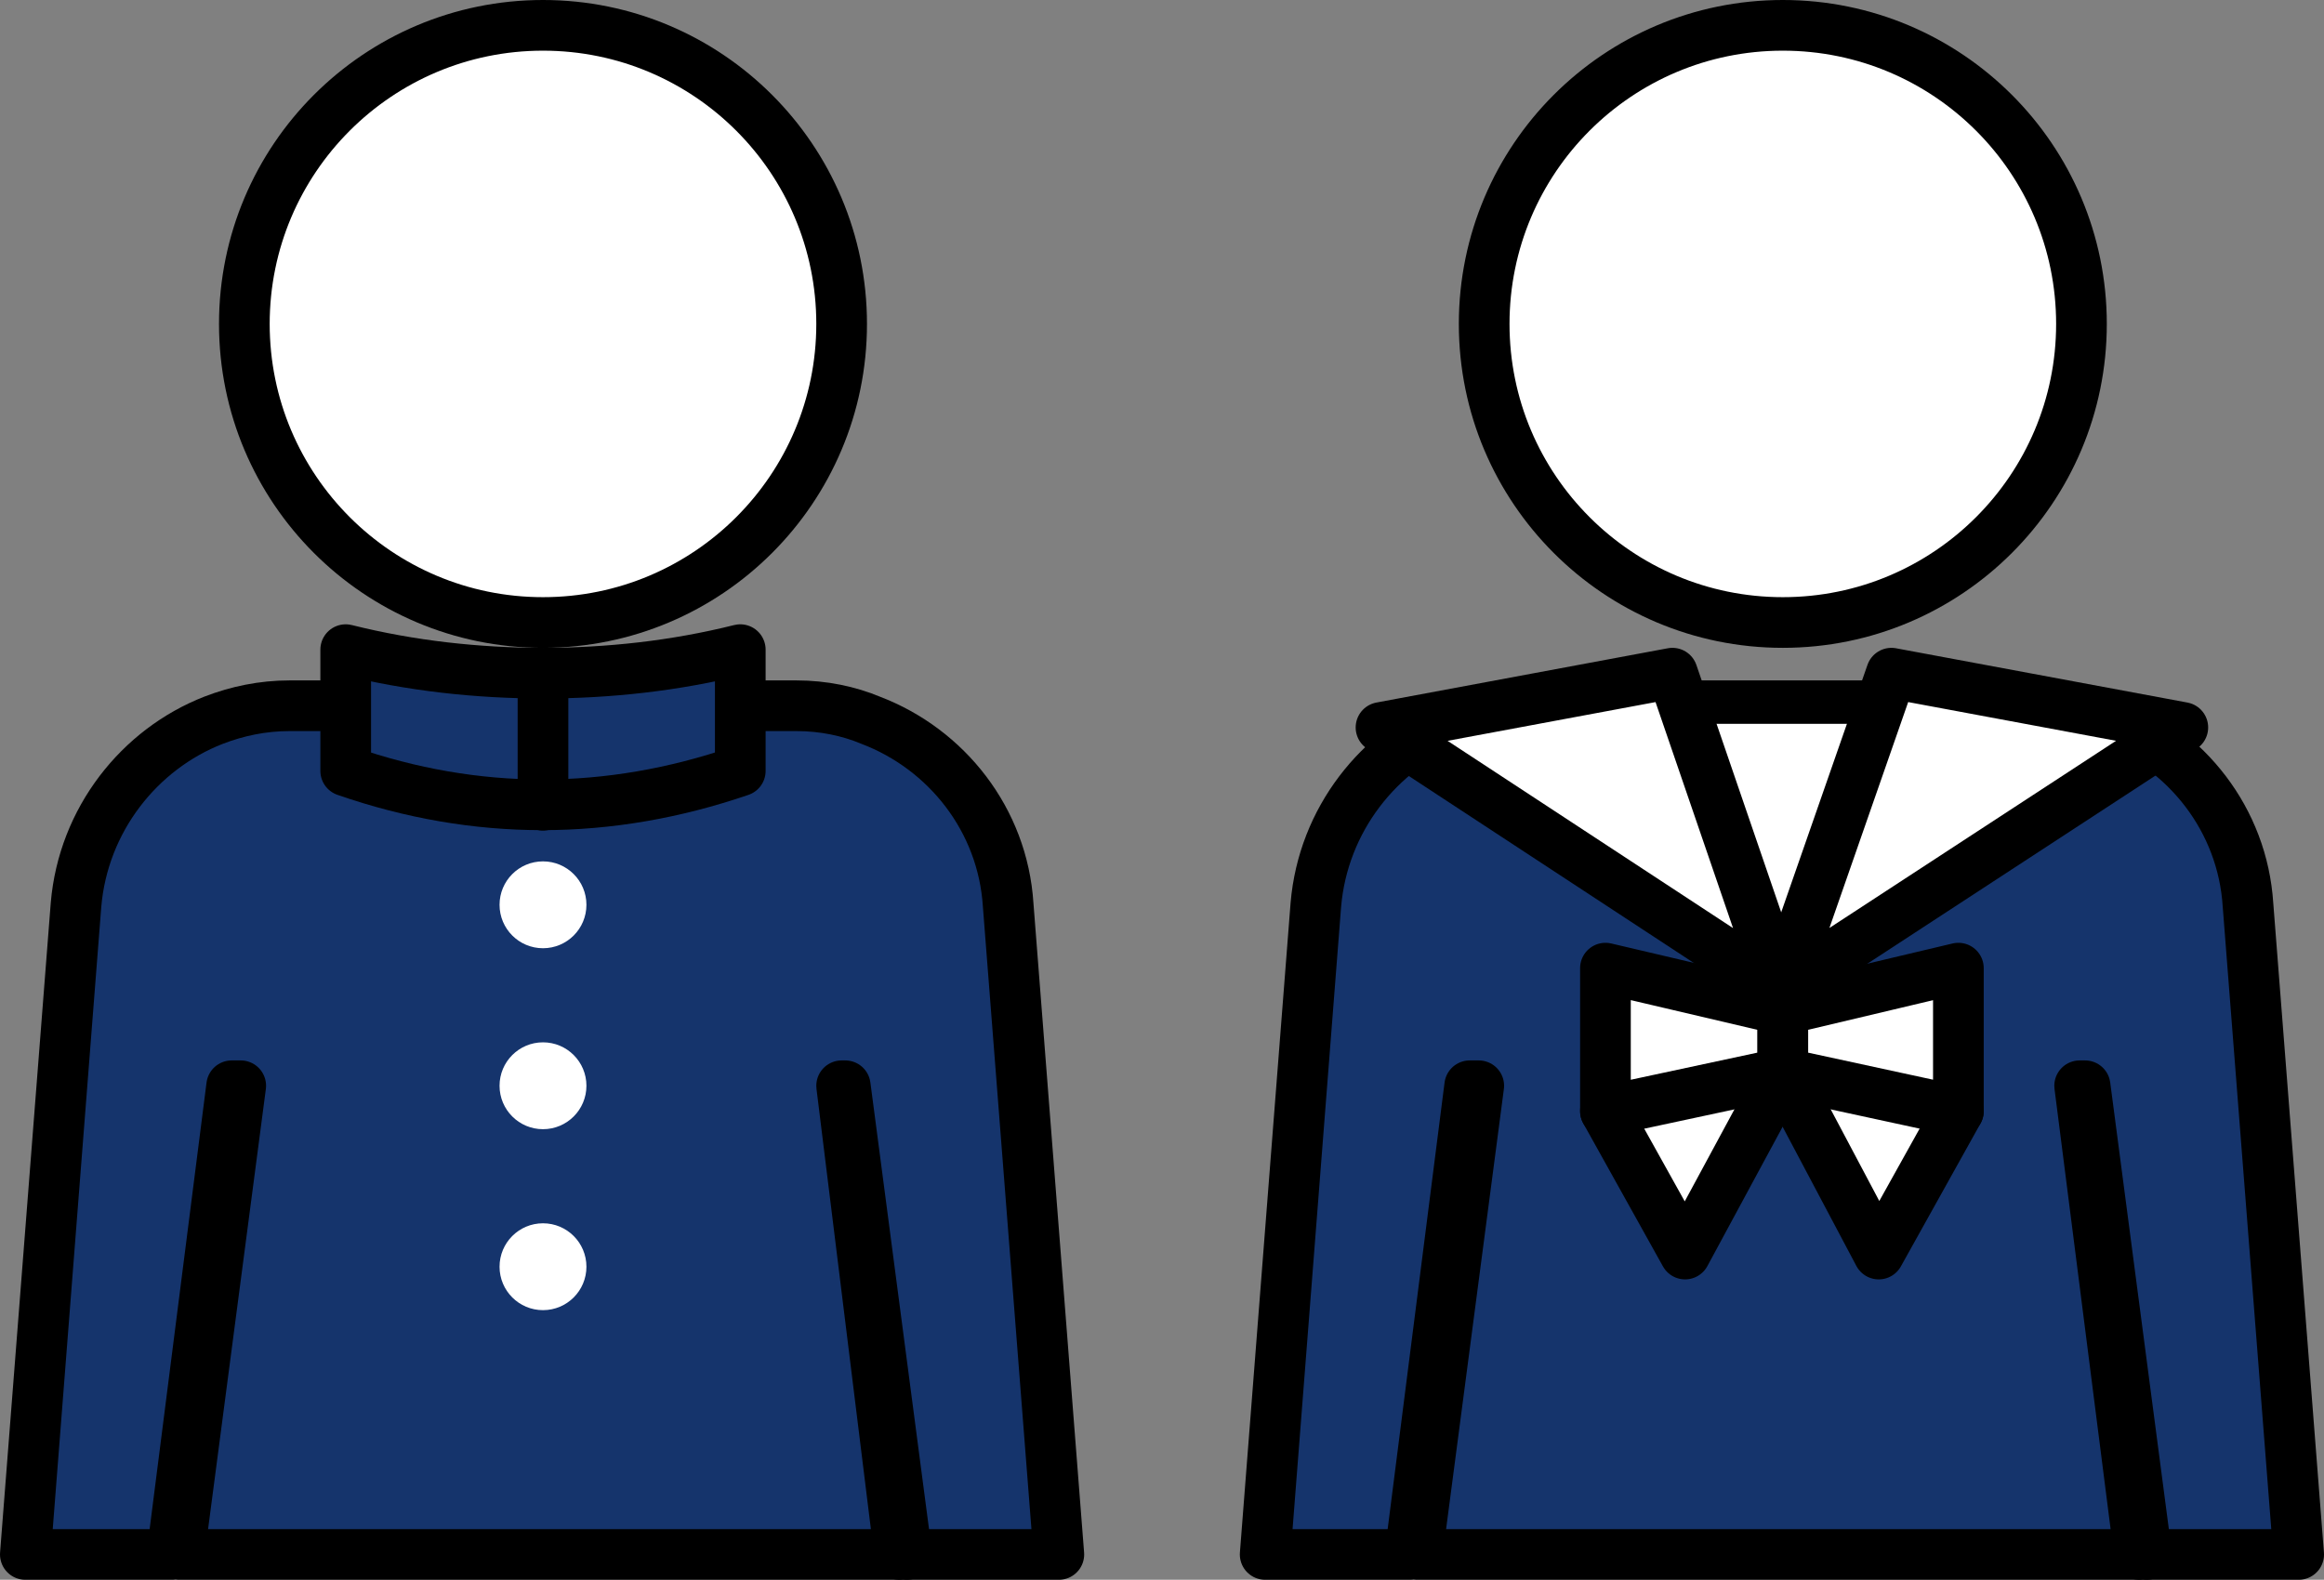<?xml version="1.0" encoding="UTF-8"?>
<svg id="_レイヤー_1" data-name="レイヤー_1" xmlns="http://www.w3.org/2000/svg" width="128.4" height="87.3" version="1.1" viewBox="0 0 128.4 87.3">
  <rect x="0" y="0" width="128.4" height="87.3" fill="#808080" stroke="none"/>
  <!-- Generator: Adobe Illustrator 29.2.1, SVG Export Plug-In . SVG Version: 2.1.0 Build 116)  -->
  <defs>
    <style>
      .st0, .st1 {
        fill: #fff;
      }

      .st1, .st2 {
        stroke: #000;
        stroke-linecap: round;
        stroke-linejoin: round;
        stroke-width: 2.8px;
      }

      .st2 {
        fill: #15346c;
      }
    </style>
  </defs>
  <path class="st2" d="M58.5,85.9H9.9l3.4-25.9h-.5l-3.3,25.9H1.4l2.8-35.9c.4-4.7,3.5-8.6,7.6-10.2,1.3-.5,2.7-.8,4.2-.8h28c1.5,0,2.9.3,4.1.8,4.2,1.6,7.3,5.5,7.6,10.2l2.8,35.9Z"/>
  <polyline class="st1" points="49.7 85.9 46.5 60 46.7 60 50.1 85.9"/>
  <circle class="st1" cx="30" cy="17.9" r="16.5"/>
  <path class="st2" d="M40.9,42.6c-7.3,2.5-14.6,2.5-21.8,0v-6.7c3.6.9,7.3,1.3,10.9,1.3s7.3-.4,10.9-1.3v6.7Z"/>
  <circle class="st0" cx="30" cy="50" r="2.4"/>
  <circle class="st0" cx="30" cy="60" r="2.4"/>
  <circle class="st0" cx="30" cy="70" r="2.4"/>
  <line class="st2" x1="30" y1="44.5" x2="30" y2="37.2"/>
  <path class="st2" d="M127,85.9h-48.7l3.4-25.9h-.5l-3.3,25.9h-8l2.8-35.9c.4-4.7,3.5-8.6,7.6-10.2,1.3-.5,2.7-.8,4.2-.8h28c1.5,0,2.9.3,4.1.8,4.2,1.6,7.3,5.5,7.6,10.2l2.8,35.9Z"/>
  <polyline class="st0" points="103.8 40 98.4 54.7 93.1 40"/>
  <polyline class="st1" points="118.2 85.9 114.9 60 115.2 60 118.6 85.9"/>
  <circle class="st1" cx="98.5" cy="17.9" r="16.5"/>
  <polygon class="st1" points="98.4 54.7 104.5 37.2 120.6 40.2 98.4 54.7"/>
  <polygon class="st1" points="98.4 54.7 92.4 37.2 76.3 40.2 98.4 54.7"/>
  <polygon class="st1" points="98.5 59.3 103.8 69.3 108.2 61.4 98.5 55.8 98.5 59.3"/>
  <polygon class="st1" points="98.5 59.3 93.1 69.3 88.7 61.4 98.5 55.8 98.5 59.3"/>
  <polygon class="st1" points="98.5 59.3 88.7 61.4 88.7 53.5 98.5 55.8 98.5 59.3"/>
  <polygon class="st1" points="98.5 59.3 108.2 61.4 108.2 53.5 98.5 55.8 98.5 59.3"/>
</svg>